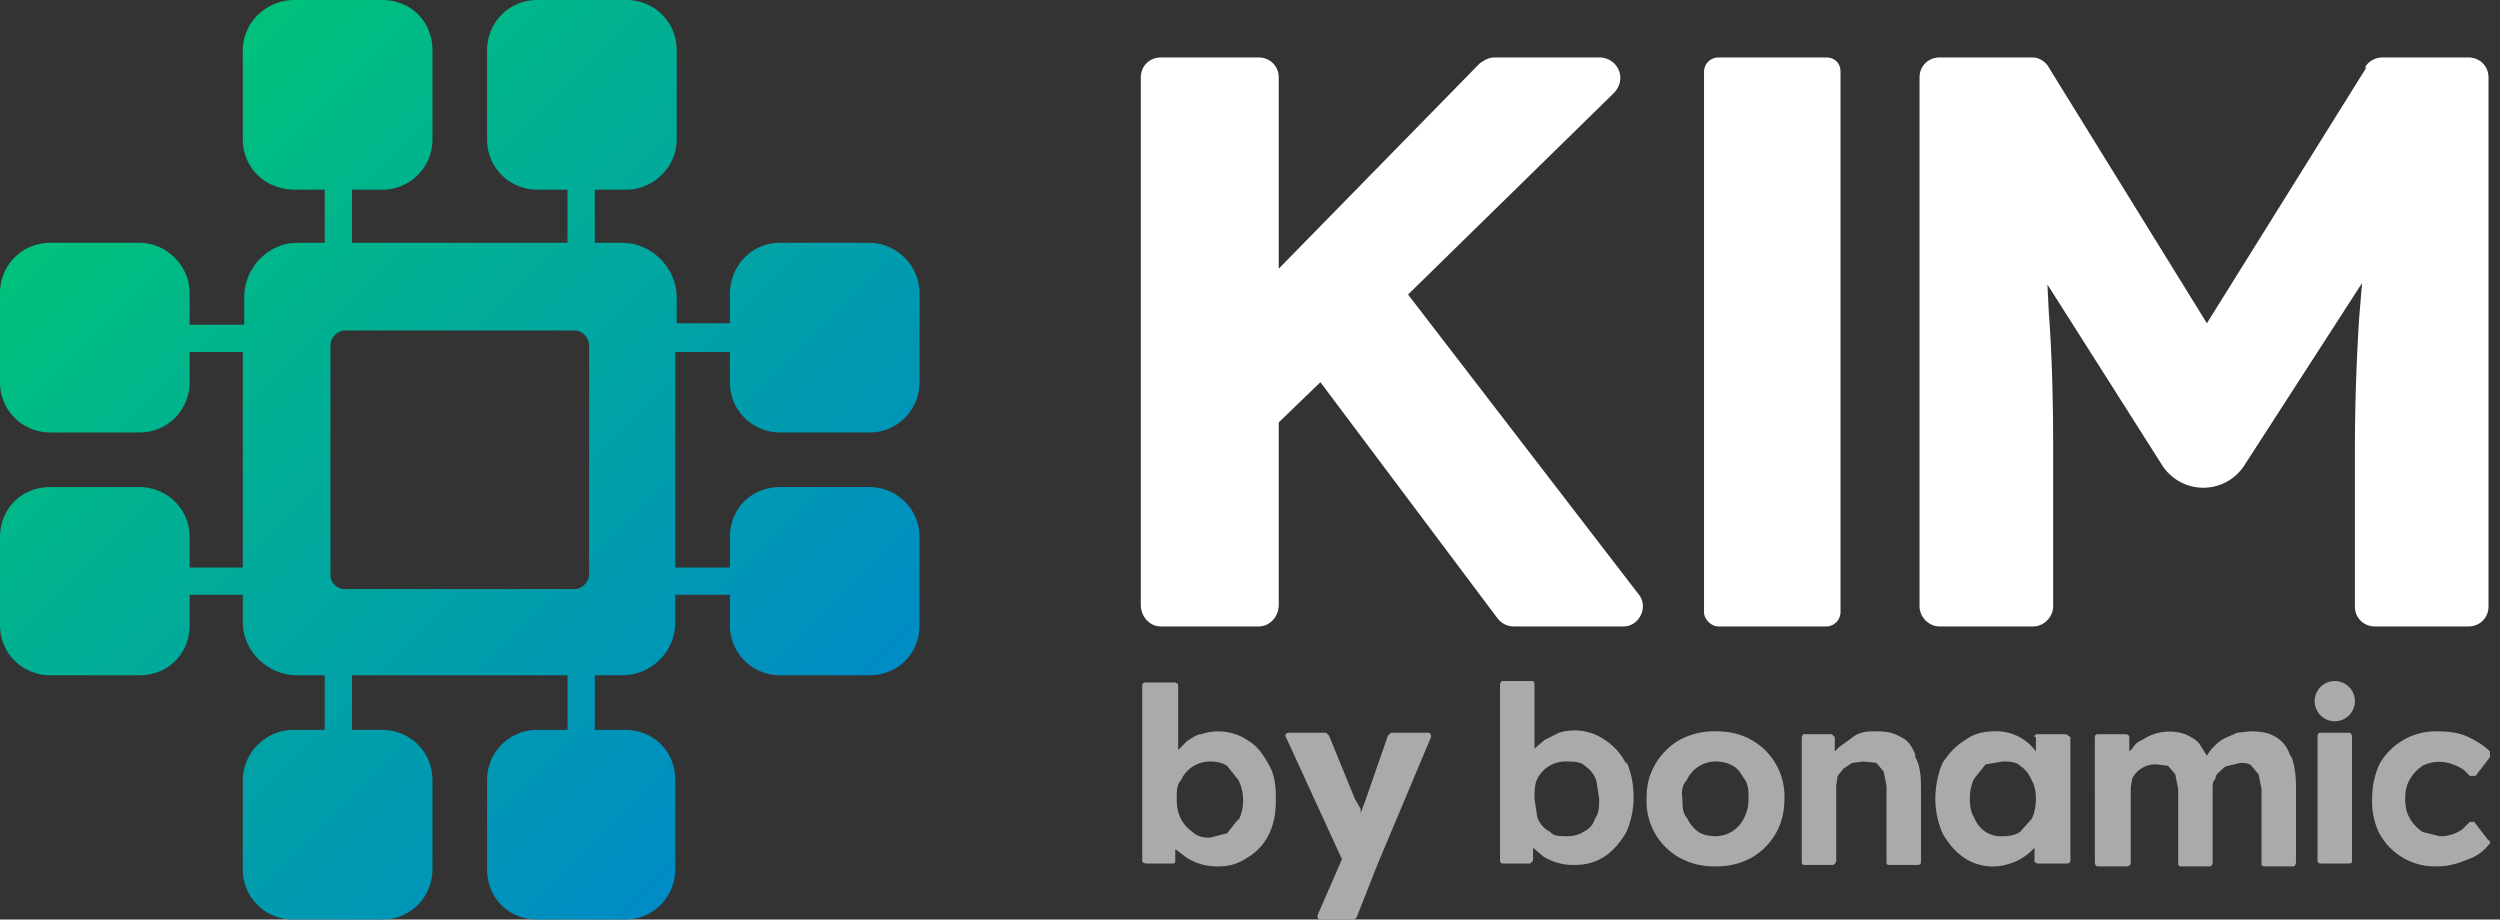 <svg xmlns="http://www.w3.org/2000/svg" fill="none" viewBox="0 0 174 64">
  <rect x="0" y="0" width="174" height="64" fill="#333333" stroke="none"/>
  <g clip-path="url(#clip0_1269_2)">
    <path fill="url(#paint0_linear_1269_2)" d="M54.3 30.1h6.2c2 0 3.5-1.6 3.5-3.5v-6.2c0-1.9-1.6-3.5-3.5-3.5h-6.2c-2 0-3.5 1.6-3.5 3.6v2h-3.7v-1.8c0-2-1.7-3.8-3.8-3.8h-1.9v-3.7h2.2c1.9 0 3.5-1.6 3.5-3.5V3.5c0-2-1.6-3.5-3.5-3.5h-6.2c-2 0-3.5 1.6-3.5 3.5v6.2c0 2 1.6 3.5 3.5 3.5h2.1v3.7h-15v-3.7h2.1c2 0 3.5-1.6 3.5-3.5V3.5c0-2-1.5-3.5-3.5-3.5h-6.1c-2 0-3.6 1.6-3.6 3.5v6.2c0 2 1.6 3.5 3.6 3.5h2.1v3.7h-1.9c-2 0-3.7 1.7-3.7 3.8v1.9h-3.8v-2.2c0-1.9-1.6-3.5-3.5-3.5H3.5c-2 0-3.5 1.6-3.5 3.5v6.2c0 2 1.6 3.5 3.5 3.5h6.2c2 0 3.5-1.6 3.5-3.5v-2.1h3.7v15h-3.7v-2.1c0-2-1.6-3.5-3.5-3.5H3.5c-2 0-3.5 1.5-3.5 3.5v6.1c0 2 1.6 3.5 3.5 3.5h6.2c2 0 3.5-1.5 3.5-3.5v-2.1h3.7v1.9c0 2 1.7 3.7 3.8 3.7h1.9v3.8h-2.2c-1.9 0-3.5 1.6-3.5 3.5v6.2c0 2 1.6 3.5 3.5 3.5h6.2c2 0 3.5-1.6 3.5-3.5v-6.2c0-2-1.6-3.5-3.5-3.5h-2.1V47h15v3.8h-2.1c-2 0-3.5 1.6-3.5 3.5v6.2c0 2 1.5 3.5 3.5 3.5h6.1c2 0 3.5-1.6 3.5-3.5v-6.2c0-2-1.5-3.5-3.5-3.5h-2.1V47h1.9c2 0 3.7-1.6 3.7-3.7v-1.9h3.8v2.1c0 2 1.6 3.5 3.5 3.5h6.2c2 0 3.5-1.5 3.5-3.5v-6.1c0-2-1.6-3.5-3.5-3.5h-6.2c-2 0-3.5 1.5-3.5 3.5v2.1H47v-15h3.8v2.1c0 2 1.6 3.5 3.5 3.5ZM24 41a1 1 0 0 1-1-.9V24c0-.5.5-1 1-1h16c.5 0 1 .5 1 1v16c0 .5-.5 1-1 1H24Z"/>
    <path fill="#fff" d="M111.3 4H104c-.4 0-.7.2-1 .4L89 18.7V5.4c0-.8-.6-1.4-1.4-1.4h-6.8c-.8 0-1.4.6-1.4 1.4v36.7c0 .8.6 1.5 1.4 1.5h6.8c.8 0 1.4-.7 1.4-1.5V29.4l2.9-2.8L104.2 43c.3.4.7.6 1.2.6h7.6c1.1 0 1.8-1.4 1-2.3L98 20.5l14.3-14c1-1 .3-2.5-1-2.5ZM164.7 4.7l-11.1 17.8-11-17.8c-.2-.4-.7-.7-1.1-.7H135c-.8 0-1.4.6-1.4 1.4v36.8c0 .7.6 1.4 1.4 1.4h6.5c.8 0 1.4-.7 1.4-1.4v-11c0-3.6-.1-6.8-.3-9.4l-.1-2 8 12.6a3.4 3.4 0 0 0 5.7 0l8.2-12.7-.2 2.4a148 148 0 0 0-.3 9.2v10.9c0 .8.6 1.4 1.4 1.4h6.5c.8 0 1.4-.6 1.4-1.4V5.4c0-.8-.6-1.4-1.4-1.4h-6c-.5 0-1 .3-1.2.7ZM127.1 4h-7.5a1 1 0 0 0-1 1v37.6c0 .5.5 1 1 1h7.5c.6 0 1-.5 1-1V5c0-.6-.4-1-1-1Z"/>
    <path fill="#AAA" d="M113.2 53.2c-.4-.8-.9-1.3-1.5-1.7a3.7 3.7 0 0 0-3.2-.5l-1 .5-.7.6v-4.4c0-.2 0-.3-.2-.3h-2c-.1 0-.2.1-.2.3v12.2s0 .2.2.2h1.9l.2-.2V59l.7.6a3.9 3.9 0 0 0 2.2.6c.8 0 1.5-.2 2.1-.6.6-.4 1.1-1 1.5-1.7.3-.7.5-1.5.5-2.4 0-1-.2-1.8-.5-2.5ZM111 57c-.1.4-.4.7-.8.9-.3.2-.7.3-1.1.3-.5 0-1 0-1.2-.3-.4-.2-.7-.5-.9-1l-.2-1.3c0-.5 0-1 .2-1.4a2.2 2.2 0 0 1 2-1.2c.5 0 1 0 1.3.3.3.2.6.5.8 1l.2 1.3c0 .5 0 1-.3 1.4ZM119.4 60.3a5 5 0 0 1-2.5-.6 4.5 4.5 0 0 1-2.3-4.1c0-1 .2-1.7.6-2.4.4-.7 1-1.3 1.7-1.7a5 5 0 0 1 2.5-.6c1 0 1.8.2 2.5.6a4.5 4.5 0 0 1 2.3 4c0 1-.2 1.8-.6 2.5-.4.7-1 1.3-1.7 1.7a5 5 0 0 1-2.5.6Zm0-2.1a2.2 2.2 0 0 0 2-1.3c.2-.4.3-.8.3-1.3s0-1-.3-1.4c-.2-.3-.4-.7-.8-.9-.3-.2-.8-.3-1.2-.3a2.2 2.2 0 0 0-2 1.3c-.3.3-.4.8-.3 1.3 0 .5 0 1 .3 1.3.2.4.4.7.8 1 .3.2.8.3 1.2.3ZM133.3 52.5c-.2-.5-.5-1-1-1.2-.5-.3-1-.4-1.7-.4-.5 0-1 0-1.5.3l-1.1.8-.3.3v-1l-.2-.2h-2l-.1.2v8.6c0 .2 0 .3.2.3h2s.2-.1.2-.3v-5.2l.1-.7.4-.5.6-.4.8-.1.9.1.5.6.2 1V60c0 .1 0 .2.2.2h2s.2 0 .2-.2v-5.3c0-.8-.1-1.5-.4-2ZM141.7 51.3v1a3.4 3.4 0 0 0-2.9-1.4c-.8 0-1.5.2-2 .6-.7.4-1.2 1-1.6 1.6-.3.7-.5 1.6-.5 2.5 0 .9.2 1.7.5 2.4.4.7.9 1.3 1.5 1.7a3.6 3.6 0 0 0 3.2.4 3.8 3.8 0 0 0 1.7-1.1v1l.2.1h2c.1 0 .3 0 .3-.2v-8.6l-.3-.2h-2s-.2 0-.2.2Zm-1.1 6.6c-.3.2-.7.3-1.2.3a2 2 0 0 1-1.2-.3c-.3-.2-.6-.5-.8-1-.2-.3-.3-.8-.3-1.3s.1-1 .3-1.4l.8-1 1.2-.2c.4 0 .9 0 1.2.3.3.2.6.5.8 1 .2.3.3.8.3 1.3s-.1 1-.3 1.4l-.8.9ZM159.4 52.6c-.2-.6-.5-1-1-1.3-.5-.3-1-.4-1.8-.4l-.9.1-.9.4a3.3 3.3 0 0 0-1.2 1.2l-.5-.8c-.2-.3-.6-.5-1-.7a3.4 3.4 0 0 0-3 .4c-.3.1-.5.3-.7.6l-.2.2v-1c0-.1-.1-.2-.3-.2H146s-.2 0-.2.2V60c0 .2.1.3.2.3h2c.2 0 .3-.1.3-.3v-5.2l.1-.6a1.8 1.8 0 0 1 1.7-1l.8.1.5.6.2 1V60c0 .2 0 .3.2.3h2c.1 0 .2-.1.2-.3v-5.2c0-.2 0-.4.2-.6 0-.3.2-.4.4-.6.1-.1.3-.3.5-.3l.8-.2c.3 0 .6 0 .8.2l.5.6.2 1V60c0 .2 0 .3.2.3h2c.1 0 .2-.1.2-.3v-5.2c0-.9-.1-1.5-.3-2.1ZM161.3 59.9v-8.6c0-.1 0-.3.2-.3h2c.1 0 .2.1.2.3v8.6c0 .1 0 .2-.2.2h-2a.2.2 0 0 1-.2-.2ZM169.6 60.3a4.4 4.4 0 0 1-4-2.3 5 5 0 0 1-.5-2.4c0-1 .2-1.7.5-2.4a4.5 4.5 0 0 1 4-2.3c.8 0 1.6.1 2.2.4.6.3 1.1.6 1.5 1v.4l-1 1.3h-.4l-.4-.4a3 3 0 0 0-.8-.4 2.6 2.6 0 0 0-2.1.1c-.4.3-.7.6-.9 1-.2.3-.3.8-.3 1.3s.1 1 .3 1.3c.2.4.5.7.9 1l1.2.3a2.6 2.6 0 0 0 1.6-.5l.5-.5h.3l1 1.3c.2 0 .2.2 0 .3-.3.4-.8.8-1.4 1-.7.3-1.4.5-2.2.5ZM162.5 50.2a1.4 1.4 0 1 0 0-2.8 1.4 1.4 0 0 0 0 2.8ZM96.8 51l-.2.2-1.6 4.6-.3.8v-.3l-.4-.7-1.8-4.4-.2-.2h-2.6c-.2 0-.3.2-.2.3l3.9 8.5-1.7 3.9c0 .1 0 .3.2.3h2.3l.2-.1 1.5-3.8 3.7-8.8c0-.1 0-.3-.2-.3h-2.6ZM88.3 53.2c-.4-.7-.8-1.3-1.5-1.7a3.7 3.7 0 0 0-3.2-.4c-.3 0-.7.3-1 .5l-.6.6v-4.5c0-.1-.1-.2-.3-.2h-2s-.2 0-.2.2v12.2c0 .1.1.2.3.2h1.8c.1 0 .2 0 .2-.2v-.8l.8.6a3.9 3.9 0 0 0 2.2.6c.8 0 1.4-.2 2-.6.7-.4 1.2-1 1.5-1.6.4-.8.5-1.6.5-2.5 0-1-.1-1.7-.5-2.4ZM86.2 57l-.8 1-1.2.3c-.5 0-.9-.1-1.2-.4-.3-.2-.6-.5-.8-.9-.2-.4-.3-.8-.3-1.4 0-.5 0-1 .3-1.3a2.2 2.2 0 0 1 2-1.3c.5 0 .9.1 1.2.3l.8 1a3.2 3.2 0 0 1 0 2.8Z"/>
  </g>
  <defs>
    <linearGradient id="paint0_linear_1269_2" x1="9.5" x2="54.5" y1="9.5" y2="54.5" gradientUnits="userSpaceOnUse">
      <stop stop-color="#00C17B"/>
      <stop offset="1" stop-color="#008BC5"/>
    </linearGradient>
    <clipPath id="clip0_1269_2">
      <path fill="#fff" d="M0 0h173.3v64H0z"/>
    </clipPath>
  </defs>
</svg>
